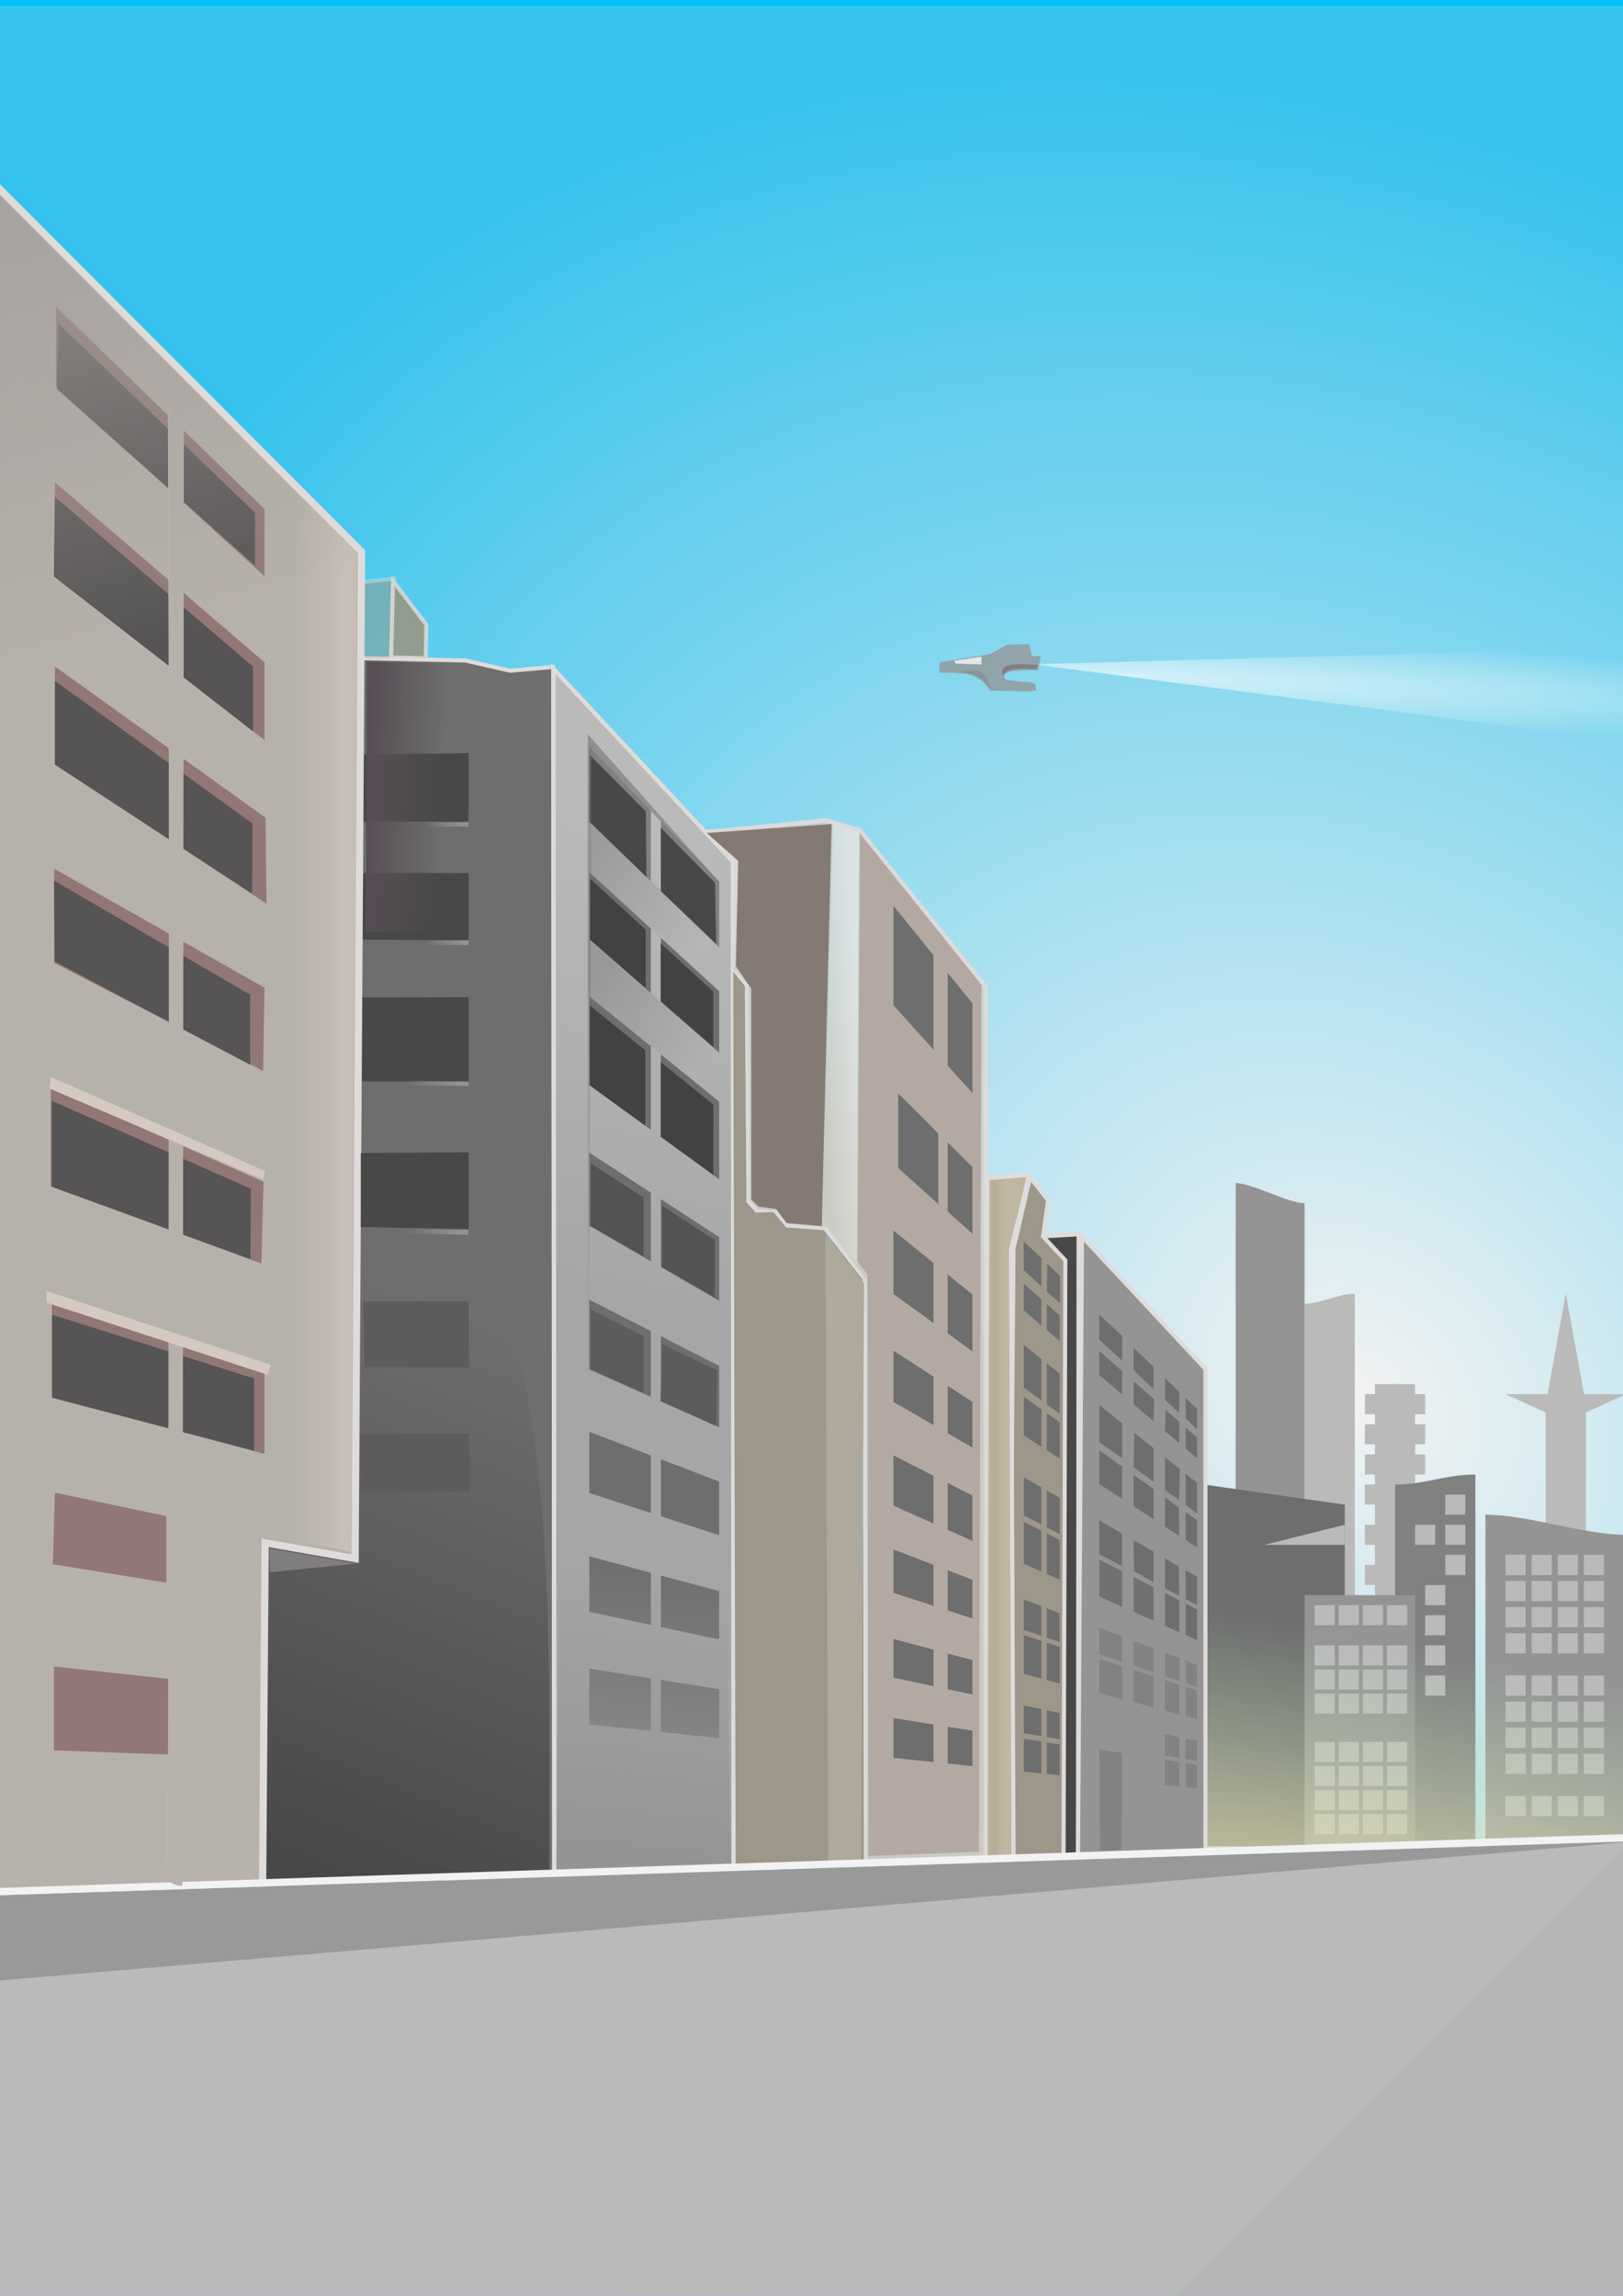 <?xml version="1.0" encoding="UTF-8"?>
<svg width="210mm" height="297mm" version="1.1" viewBox="0 0 210 297" xmlns="http://www.w3.org/2000/svg" xmlns:xlink="http://www.w3.org/1999/xlink">
<defs>
<radialGradient id="j" cx="2042.4" cy="326.47" r="404.72" gradientTransform="matrix(-.322 -.353 .301 -.238 735.76 979.47)" gradientUnits="userSpaceOnUse" xlink:href="#f"/>
<linearGradient id="f">
<stop stop-color="#fff" offset="0"/>
<stop stop-color="#fff" stop-opacity="0" offset="1"/>
</linearGradient>
<radialGradient id="i" cx="1653.5" cy="-135.51" r="404.72" gradientTransform="matrix(.019 -.085 .428 .085 207.96 400.17)" gradientUnits="userSpaceOnUse">
<stop stop-color="#fea" stop-opacity=".761" offset="0"/>
<stop stop-color="#afe9af" stop-opacity="0" offset="1"/>
</radialGradient>
<linearGradient id="p" x1="167.75" x2="118.08" y1="22.587" y2="242.46" gradientTransform="matrix(.265 0 0 .265 45.866 102.59)" gradientUnits="userSpaceOnUse">
<stop stop-color="#b3b3b3" offset="0"/>
<stop stop-color="#b3b3b3" stop-opacity="0" offset="1"/>
</linearGradient>
<linearGradient id="o" x1="238.39" x2="276.97" y1="170" y2="149.84" gradientTransform="matrix(.265 0 0 .265 45.866 102.59)" gradientUnits="userSpaceOnUse">
<stop stop-color="#c8c4b7" offset="0"/>
<stop stop-color="#c8c4b7" stop-opacity="0" offset="1"/>
</linearGradient>
<linearGradient id="l" x1="246.75" x2="226.13" y1="429.8" y2="431.12" gradientTransform="matrix(.265 0 0 .265 45.866 21.026)" gradientUnits="userSpaceOnUse" xlink:href="#f"/>
<linearGradient id="k" x1="-32.574" x2="71.662" y1="825.98" y2="569.46" gradientTransform="matrix(.265 0 0 .265 45.866 21.026)" gradientUnits="userSpaceOnUse">
<stop stop-color="#1a1a1a" offset="0"/>
<stop stop-color="#1a1a1a" stop-opacity="0" offset="1"/>
</linearGradient>
<linearGradient id="z" x1="119.71" x2="135.86" y1="826.79" y2="678.14" gradientTransform="matrix(.265 0 0 .265 45.866 21.026)" gradientUnits="userSpaceOnUse">
<stop stop-color="#808080" offset="0"/>
<stop stop-color="#808080" stop-opacity="0" offset="1"/>
</linearGradient>
<linearGradient id="y" x1="117.93" x2="114.09" y1="293.5" y2="612.31" gradientTransform="matrix(.265 0 0 .265 45.866 21.026)" gradientUnits="userSpaceOnUse">
<stop stop-color="#554e4e" stop-opacity=".761" offset="0"/>
<stop stop-color="#554e4e" stop-opacity="0" offset="1"/>
</linearGradient>
<linearGradient id="x" x1="117.58" x2="166.43" y1="335.37" y2="382.82" gradientTransform="matrix(.265 0 0 .265 45.866 21.026)" gradientUnits="userSpaceOnUse" xlink:href="#g"/>
<linearGradient id="g">
<stop stop-color="#575757" offset="0"/>
<stop stop-color="#575757" stop-opacity="0" offset="1"/>
</linearGradient>
<linearGradient id="w" x1="54.138" x2="34.037" y1="323.82" y2="323.73" gradientTransform="matrix(.265 0 0 .265 45.866 21.026)" gradientUnits="userSpaceOnUse" xlink:href="#e"/>
<linearGradient id="e">
<stop stop-color="#867f7f" offset="0"/>
<stop stop-color="#867f7f" stop-opacity="0" offset="1"/>
</linearGradient>
<linearGradient id="v" x1="6.978" x2="43.961" y1="263.85" y2="265.59" gradientTransform="matrix(.265 0 0 .255 46.24 23.459)" gradientUnits="userSpaceOnUse">
<stop stop-color="#2d222a" offset="0"/>
<stop stop-color="#2d222a" stop-opacity="0" offset="1"/>
</linearGradient>
<linearGradient id="u" x1="117.58" x2="166.43" y1="335.37" y2="382.82" gradientTransform="matrix(.265 0 0 .265 46.307 36.832)" gradientUnits="userSpaceOnUse" xlink:href="#g"/>
<linearGradient id="t" x1="54.138" x2="34.037" y1="323.82" y2="323.73" gradientTransform="matrix(.265 0 0 .265 45.885 36.313)" gradientUnits="userSpaceOnUse" xlink:href="#e"/>
<linearGradient id="s" x1="54.138" x2="24.909" y1="323.82" y2="324.22" gradientTransform="matrix(.265 0 0 .265 45.601 54.471)" gradientUnits="userSpaceOnUse" xlink:href="#e"/>
<linearGradient id="r" x1="312.33" x2="317.27" y1="692.17" y2="692.17" gradientTransform="matrix(.265 0 0 .265 45.866 21.026)" gradientUnits="userSpaceOnUse">
<stop stop-color="#afa486" offset="0"/>
<stop stop-color="#afa486" stop-opacity="0" offset="1"/>
</linearGradient>
<linearGradient id="q" x1="54.138" x2="24.909" y1="323.82" y2="324.22" gradientTransform="matrix(.265 0 0 .265 45.734 73.614)" gradientUnits="userSpaceOnUse" xlink:href="#e"/>
<linearGradient id="n" x1="146" x2="123" y1="387.36" y2="387.36" gradientTransform="matrix(.265 0 0 .265 5.455 17.284)" gradientUnits="userSpaceOnUse">
<stop stop-color="#c3b9b0" offset="0"/>
<stop stop-color="#c3b9b0" stop-opacity="0" offset="1"/>
</linearGradient>
<linearGradient id="m" x1="-25.456" x2="34.648" y1="31.3" y2="251.21" gradientTransform="matrix(.265 0 0 .265 5.455 17.284)" gradientUnits="userSpaceOnUse">
<stop stop-color="#948f8b" offset="0"/>
<stop stop-color="#948f8b" stop-opacity="0" offset="1"/>
</linearGradient>
<radialGradient id="h" cx="541.44" cy="324.22" r="147.48" gradientTransform="matrix(.707 .033 -.002 .042 -236.65 55.838)" gradientUnits="userSpaceOnUse" xlink:href="#f"/>
</defs>
<rect x="-3.57" y="-.38" width="214.17" height="300.2" fill="#00c0f8"/>
<rect x="-2.821" y="1.544" width="214.17" height="297.52" fill="url(#j)"/>
<g transform="matrix(.026 0 0 .026 168.8 211.49)">
<path d="m0-1647.6c83.333 0 166.67-50 250-50v2500h-250v-2450z" fill="#b3b3b3"/>
<path d="m-342.86-2247.6c80.952 0 261.9 100 342.86 100v3200c-80.952 0-261.9 1e-4 -342.86 1e-4v-3300z" fill="#808080"/>
<g transform="translate(-750,-150)" fill="#b3b3b3">
<rect x="1100" y="-1097.6" width="200" height="2100"/>
<rect x="1050" y="-1047.6" width="300" height="100"/>
<rect x="1050" y="-897.64" width="300" height="100"/>
<rect x="1050" y="-747.64" width="300" height="100"/>
<rect x="1050" y="-597.64" width="300" height="100"/>
<rect x="1050" y="-397.64" width="300" height="100"/>
<rect x="1050" y="-197.64" width="300" height="100"/>
</g>
<path d="m-500-747.64 700 100v1700h-700z" fill="#4d4d4d"/>
<path d="m450-747.64c150 0 250-50 400-50v1850h-400v-1800z" fill="#666"/>
<rect y="-197.64" width="550" height="1250" fill="#808080"/>
<rect id="a" x="50" y="52.362" width="100" height="100" fill="#b3b3b3"/>
<use width="744.094" height="1052.362" xlink:href="#a"/>
<use transform="translate(0,120)" width="744.094" height="1052.362" xlink:href="#a"/>
<use transform="translate(0,240)" width="744.094" height="1052.362" xlink:href="#a"/>
<use transform="translate(0,-200)" width="744.094" height="1052.362" xlink:href="#a"/>
<use transform="translate(0,480)" width="744.094" height="1052.362" xlink:href="#a"/>
<use transform="translate(0,600)" width="744.094" height="1052.362" xlink:href="#a"/>
<use transform="translate(0,720)" width="744.094" height="1052.362" xlink:href="#a"/>
<use transform="translate(0,840)" width="744.094" height="1052.362" xlink:href="#a"/>
<use transform="translate(120)" width="744.094" height="1052.362" xlink:href="#a"/>
<use transform="translate(120,120)" width="744.094" height="1052.362" xlink:href="#a"/>
<use transform="translate(120,240)" width="744.094" height="1052.362" xlink:href="#a"/>
<use transform="translate(120,-200)" width="744.094" height="1052.362" xlink:href="#a"/>
<use transform="translate(120,480)" width="744.094" height="1052.362" xlink:href="#a"/>
<use transform="translate(120,600)" width="744.094" height="1052.362" xlink:href="#a"/>
<use transform="translate(120,720)" width="744.094" height="1052.362" xlink:href="#a"/>
<use transform="translate(120,840)" width="744.094" height="1052.362" xlink:href="#a"/>
<use transform="translate(240)" width="744.094" height="1052.362" xlink:href="#a"/>
<use transform="translate(240,120)" width="744.094" height="1052.362" xlink:href="#a"/>
<use transform="translate(240,240)" width="744.094" height="1052.362" xlink:href="#a"/>
<use transform="translate(240,-200)" width="744.094" height="1052.362" xlink:href="#a"/>
<use transform="translate(240,480)" width="744.094" height="1052.362" xlink:href="#a"/>
<use transform="translate(240,600)" width="744.094" height="1052.362" xlink:href="#a"/>
<use transform="translate(240,720)" width="744.094" height="1052.362" xlink:href="#a"/>
<use transform="translate(240,840)" width="744.094" height="1052.362" xlink:href="#a"/>
<use transform="translate(360)" width="744.094" height="1052.362" xlink:href="#a"/>
<use transform="translate(360,120)" width="744.094" height="1052.362" xlink:href="#a"/>
<use transform="translate(360,240)" width="744.094" height="1052.362" xlink:href="#a"/>
<use transform="translate(360,-200)" width="744.094" height="1052.362" xlink:href="#a"/>
<use transform="translate(360,480)" width="744.094" height="1052.362" xlink:href="#a"/>
<use transform="translate(360,600)" width="744.094" height="1052.362" xlink:href="#a"/>
<use transform="translate(360,720)" width="744.094" height="1052.362" xlink:href="#a"/>
<use transform="translate(360,840)" width="744.094" height="1052.362" xlink:href="#a"/>
<rect x="700" y="-697.64" width="100" height="100" fill="#b3b3b3"/>
<rect x="700" y="-547.64" width="100" height="100" fill="#b3b3b3"/>
<rect x="700" y="-397.64" width="100" height="100" fill="#b3b3b3"/>
<rect x="600" y="-247.64" width="100" height="100" fill="#b3b3b3"/>
<rect x="600" y="-97.638" width="100" height="100" fill="#b3b3b3"/>
<rect x="600" y="52.362" width="100" height="100" fill="#b3b3b3"/>
<rect x="600" y="202.36" width="100" height="100" fill="#b3b3b3"/>
<rect x="550" y="-547.64" width="100" height="100" fill="#b3b3b3"/>
<path d="m1300-1697.6-90.906 500h-209.09l200 91.656v2158.3h200v-2158.3l200-91.656h-209.09z" fill="#b3b3b3"/>
<path d="m900-597.64c216.67 0 483.33 100 700 100v1550h-700v-1650z" fill="#808080"/>
<use id="b" transform="translate(950,-450)" width="744.094" height="1052.362" xlink:href="#a"/>
<use width="744.094" height="1052.362" xlink:href="#b"/>
<use transform="translate(0,130)" width="744.094" height="1052.362" xlink:href="#b"/>
<use transform="translate(0,260)" width="744.094" height="1052.362" xlink:href="#b"/>
<use transform="translate(0,390)" width="744.094" height="1052.362" xlink:href="#b"/>
<use transform="translate(130)" width="744.094" height="1052.362" xlink:href="#b"/>
<use transform="translate(130,130)" width="744.094" height="1052.362" xlink:href="#b"/>
<use transform="translate(130,260)" width="744.094" height="1052.362" xlink:href="#b"/>
<use transform="translate(130,390)" width="744.094" height="1052.362" xlink:href="#b"/>
<use transform="translate(260)" width="744.094" height="1052.362" xlink:href="#b"/>
<use transform="translate(260,130)" width="744.094" height="1052.362" xlink:href="#b"/>
<use transform="translate(260,260)" width="744.094" height="1052.362" xlink:href="#b"/>
<use transform="translate(260,390)" width="744.094" height="1052.362" xlink:href="#b"/>
<use transform="translate(390)" width="744.094" height="1052.362" xlink:href="#b"/>
<use transform="translate(390,130)" width="744.094" height="1052.362" xlink:href="#b"/>
<use transform="translate(390,260)" width="744.094" height="1052.362" xlink:href="#b"/>
<use transform="translate(390,390)" width="744.094" height="1052.362" xlink:href="#b"/>
<path d="m-200-447.64 400-100v100z" fill="#b3b3b3"/>
<use id="c" transform="translate(0,600)" width="1" height="1" xlink:href="#b"/>
<use width="744.094" height="1052.362" xlink:href="#c"/>
<use transform="translate(0,130)" width="744.094" height="1052.362" xlink:href="#c"/>
<use transform="translate(0,260)" width="744.094" height="1052.362" xlink:href="#c"/>
<use transform="translate(0,390)" width="744.094" height="1052.362" xlink:href="#c"/>
<use transform="translate(130)" width="744.094" height="1052.362" xlink:href="#c"/>
<use transform="translate(130,130)" width="744.094" height="1052.362" xlink:href="#c"/>
<use transform="translate(130,260)" width="744.094" height="1052.362" xlink:href="#c"/>
<use transform="translate(130,390)" width="744.094" height="1052.362" xlink:href="#c"/>
<use transform="translate(260)" width="744.094" height="1052.362" xlink:href="#c"/>
<use transform="translate(260,130)" width="744.094" height="1052.362" xlink:href="#c"/>
<use transform="translate(260,260)" width="744.094" height="1052.362" xlink:href="#c"/>
<use transform="translate(260,390)" width="744.094" height="1052.362" xlink:href="#c"/>
<use transform="translate(390)" width="744.094" height="1052.362" xlink:href="#c"/>
<use transform="translate(390,130)" width="744.094" height="1052.362" xlink:href="#c"/>
<use transform="translate(390,260)" width="744.094" height="1052.362" xlink:href="#c"/>
<use transform="translate(390,390)" width="744.094" height="1052.362" xlink:href="#c"/>
<use id="d" transform="translate(0,1200)" width="1" height="1" xlink:href="#b"/>
<use width="744.094" height="1052.362" xlink:href="#d"/>
<use transform="translate(130)" width="744.094" height="1052.362" xlink:href="#d"/>
<use transform="translate(260)" width="744.094" height="1052.362" xlink:href="#d"/>
<use transform="translate(390)" width="744.094" height="1052.362" xlink:href="#d"/>
</g>
<rect x="-2.821" y="1.651" width="214.17" height="299.66" fill="url(#i)"/>
<path d="m139.56 159.68-11.96 0.676-0.17 80.117 12.053-0.305z" fill="#1a1a1a" stroke="#e7e0e0" stroke-width=".529"/>
<path d="m155.97 239.37v-62.269l-15.975-17.131-0.51 79.975z" fill="#808080" stroke="#e7e0e0" stroke-width=".529"/>
<path d="m133.3 152.32c-0.789 2.996-1.369 6.099-2.163 9.094l-0.622 78.854 7.098-0.248 0.233-76.964-2.888-3.103 0.661-4.671z" fill="#8c8473" stroke="#e7e0e0" stroke-width=".529"/>
<path d="m127.74 152.41 5.35-0.424c-0.546 3.123-1.621 6.673-2.28 9.772l0.334 78.484-3.721 0.194z" fill="#bbb094" stroke="#e7e0e0" stroke-width=".529"/>
<path d="m94.805 125.41-3.338-17.775 3.541-0.313 11.889-1.207 4.335 1.272 16.297 20.21v112.77l-15.54 0.543v-75.102l-5.09-6.871-4.995-0.397-1.446-1.709-2.435-0.131-1.183-1.315-0.194-27.868z" fill="#dacebf" opacity=".679" stroke="#e7e0e0" stroke-width=".529"/>
<path d="m46.475 85.131 13.766 0.318 5.754 1.32 5.58-0.492 0.146 156.04-38.174 1.097 0.761-43.815 11.483 1.83z" fill="#4d4d4d" stroke="#e7e0e0" stroke-width=".529"/>
<path d="m71.622 86.534 23.196 24.937 0.106 130.03-23.203 0.81z" fill="#999" stroke="#e7e0e0" stroke-width=".529"/>
<path d="m71.622 86.534 23.196 24.937 0.106 130.03-23.203 0.81z" fill="url(#p)" stroke="#e7e0e0" stroke-width=".529"/>
<path d="m84.213 135.35-7.967-6.452v11.461l7.967 5.789z" fill="#4d4d4d"/>
<path d="m85.511 147.09v-10.689l7.541 6.107v10.062z" fill="#4d4d4d"/>
<path d="m93.052 160.03-7.541-4.897v8.791l7.541 4.354z" fill="#4d4d4d"/>
<path d="m84.213 154.29-7.967-5.174v9.459l7.967 4.6z" fill="#4d4d4d"/>
<path d="m93.052 176.7-7.541-3.842v8.43l7.541 3.357z" fill="#4d4d4d"/>
<path d="m76.246 168.14 7.967 4.059v8.513l-7.967-3.547z" fill="#4d4d4d"/>
<path d="m84.213 188.28-7.967-3.058v7.922l7.967 2.589z" fill="#4d4d4d"/>
<path d="m93.052 191.67-7.541-2.895v7.376l7.541 2.45z" fill="#4d4d4d"/>
<path d="m93.052 205.84-7.541-2.021v6.667l7.541 1.603z" fill="#4d4d4d"/>
<path d="m84.213 203.47-7.967-2.135v7.18l7.967 1.694z" fill="#4d4d4d"/>
<path d="m84.213 217.12-7.967-1.262v7.225l7.967 0.837z" fill="#4d4d4d"/>
<path d="m85.511 224.06v-6.732l7.541 1.194v6.33z" fill="#4d4d4d"/>
<path d="m94.805 125.41 0.562-14.203-3.799-3.62 15.329-1.471 4.335 1.272 16.297 20.21v112.77l-15.54 0.543v-75.102l-5.09-6.871-4.995-0.397-1.446-1.709-2.435-0.131-1.183-1.315-0.194-27.868z" fill="url(#o)" opacity=".679" stroke="#e7e0e0" stroke-width=".529"/>
<path d="m120.67 145.88-5.18-5.18v9.632l5.18 4.664z" fill="#808080"/>
<path d="m84.213 114.02v-9.149l-7.967-8.25v9.705z" fill="#666"/>
<path d="m85.511 115.28v-9.058l7.541 7.809v8.532z" fill="#666"/>
<path d="m91.432 107.76 16.169-1.159-1.271 52.025-4.551-0.397-1.371-1.828-2.285-0.305-0.914-0.914v-27.271l-1.981-2.895 0.285-13.655z" fill="#6c5d53"/>
<path d="m93.052 136.17v-7.937l-7.541-6.91v8.292z" fill="#4d4d4d"/>
<path d="m84.213 128.48v-8.353l-7.967-7.301v8.727z" fill="#4d4d4d"/>
<path d="m111.78 241.18-0.188-75.669-5.006-6.374-4.849-0.344-1.662-1.989-2.292 0.061-1.208-1.332-0.205-27.987-1.505-1.861 0.326 115.82z" fill="#8c8473"/>
<path d="m111.15 107.6-3.34-0.97-1.293 51.603 4.309 5.279z" fill="url(#l)" opacity=".501"/>
<path d="m111.26 107.81-0.323 55.374 1.293 1.724 0.108 75.196 14.328-0.539 0.323-112.15z" fill="#ac9d93"/>
<g transform="matrix(.265 0 0 .265 45.866 102.59)" fill="#4d4d4d">
<path transform="translate(0 -308.27)" d="m301.73 410.95-12.092-14.933v45.279l12.092 13.43z"/>
<path transform="translate(0 -308.27)" d="m282.73 387.49-19.578-24.177v48.571l19.578 21.744z"/>
<path transform="translate(0 -308.27)" d="m301.73 490.89-12.092-12.092v33.766l12.092 10.888z"/>
<path transform="translate(0 -308.27)" d="m282.73 537.69-19.578-15.854v30.968l19.578 14.224z"/>
<path transform="translate(0 -308.27)" d="m301.73 553.08-12.092-9.792v28.763l12.092 8.786z"/>
<path transform="translate(0 -308.27)" d="m301.73 605.52-12.092-7.853v23.152l12.092 6.981z"/>
<path transform="translate(0 -308.27)" d="m301.73 651.25-12.092-6.161v22.872l12.092 5.384z"/>
<path transform="translate(0 -308.27)" d="m301.73 692.33-12.092-4.642v19.636l12.092 3.929z"/>
<path transform="translate(0 -308.27)" d="m301.73 731.56-12.092-3.24v17.453l12.092 2.57z"/>
<path transform="translate(0 -308.27)" d="m301.73 765.99-12.092-1.915v17.994l12.092 1.271z"/>
<path transform="translate(0 -308.27)" d="m282.73 593.17-19.578-12.714v25.061l19.578 11.303z"/>
<path transform="translate(0 -308.27)" d="m282.73 641.57-19.578-9.976v24.575l19.578 8.717z"/>
<path transform="translate(0 -308.27)" d="m282.73 685.04-19.578-7.515v21.197l19.578 6.361z"/>
<path transform="translate(0 -308.27)" d="m282.73 726.46-19.578-5.246v18.92l19.578 4.161z"/>
<path transform="translate(0 -308.27)" d="m282.73 762.98-19.578-3.101v19.405l19.578 2.058z"/>
<path d="m285.04 166.21-19.578-19.578v36.404l19.578 17.628z"/>
<path transform="translate(0 -308.27)" d="m344.49 544.05-6.19-5.902-0.288 13.532 6.478 5.614z"/>
<path transform="translate(0 -308.27)" d="m335.42 535.43-8.635-8.339v14.107l8.635 7.913z"/>
<path transform="translate(0 -308.27)" d="m335.42 555.46-8.635-7.667v13.018l8.635 7.375z"/>
<path transform="translate(0 -308.27)" d="m344.34 563.38-6.334-5.624v12.639l6.334 5.41z"/>
<path transform="translate(0 -308.27)" d="m344.34 615.51-6.334-4.518v18.087l6.334 4.113z"/>
<path transform="translate(0 -308.27)" d="m335.42 609.14-8.635-6.16v18.804l8.635 5.608z"/>
<path transform="translate(0 -308.27)" d="m344.34 652.4-6.334-3.657v18.004l6.334 3.297z"/>
<path transform="translate(0 -308.27)" d="m344.34 672.96-6.334-3.227v19.762l6.334 2.82z"/>
<path transform="translate(0 -308.27)" d="m344.34 611.26v-19.588l-6.334-5.038v20.025z"/>
<path transform="translate(0 -308.27)" d="m335.42 604.77v-20.203l-8.635-6.869v20.798z"/>
<path transform="translate(0 -308.27)" d="m344.34 708.69-6.334-2.431v14.321l6.334 2.119z"/>
<path transform="translate(0 -308.27)" d="m344.34 725.1-6.334-2.058v18.234l6.334 1.697z"/>
<path transform="translate(0 -308.27)" d="m335.42 665.4v-18.151l-8.635-4.986v18.641z"/>
<path transform="translate(0 -308.27)" d="m335.42 668.41-8.635-4.4v20.484l8.635 3.845z"/>
<path transform="translate(0 -308.27)" d="m335.42 705.26-8.635-3.315v14.874l8.635 2.889z"/>
<path transform="translate(0 -308.27)" d="m335.42 740.58v-18.382l-8.635-2.806v18.874z"/>
<path transform="translate(0 -308.27)" d="m326.78 767.26v-13.595l8.635 1.835v13.204z"/>
<path transform="translate(0 -308.27)" d="m344.34 757.4-6.334-1.346v13.087l6.334 1.06z"/>
<path transform="translate(0 -308.27)" d="m344.34 772.74-6.334-1.003v15.417l6.334 0.666z"/>
<path transform="translate(0 -308.27)" d="m335.42 771.33-8.635-1.368v16.015l8.635 0.908z"/>
</g>
<path d="m46.878 75.328 4.101-0.471-0.27 10.309-3.998-0.027z" fill="#8d7c5a" opacity=".443" stroke="#e7e0e0" stroke-width=".529"/>
<path d="m50.858 75.175-0.254 9.871 4.472 0.108 0.087-4.326z" fill="#8d7b5a" opacity=".803" stroke="#e7e0e0" stroke-width=".529"/>
<path d="m-3.825 299.96 0.187-43.809 215.95-18.618-62.276 62.797z" fill="#b3b3b3"/>
<path d="m55.909 88.249-5.386-1.293 0.011 156.87 6.776-0.237-1.401-155.34z" fill="#4d4d4d"/>
<path d="m71.075 242.51-36.766 1.111v-44.025l12.167 2.586v-60.794c27.035 17.629 24.449 62.895 24.6 101.12z" fill="url(#k)"/>
<path d="m60.61 106.3 0.031-8.873-14.166 0.19 0.352 8.668 13.782 0.015z" fill="#1a1a1a"/>
<path d="m60.649 112.95-13.651-6e-3 -0.217 8.602 13.847 0.126 0.022-8.721z" fill="#1a1a1a"/>
<path d="m60.636 129-14.161 0.025v10.862l14.161 0.037v-10.923z" fill="#1a1a1a"/>
<path d="m33.978 243.84 0.33-44.246 11.632 2.037 0.832-130.25-50.032-50.153v223.7z" fill="#afa79f" stroke="#e7e0e0" stroke-width=".938"/>
<path d="m94.56 241.01-22.521 0.903 0.634-74.855 21.327 32.299z" fill="url(#z)"/>
<path d="m83.651 113.47-0.088-8.492-7.275-7.334-0.043 8.644z" fill="#1a1a1a"/>
<path d="m85.511 115.28-0.011-8.203 7.022 7.144 0.142 7.905z" fill="#1a1a1a"/>
<path d="m76.052 94.99-0.092 146.69 0.554-144.75 16.616 17.263z" fill="url(#y)" opacity=".765"/>
<path d="m83.548 127.81v-7.538l-7.19-6.589v7.877z" fill="#111"/>
<path d="m76.285 112.96 0.169-6.533 16.676 16.166v5.631z" fill="url(#x)" opacity=".428"/>
<path d="m60.656 106.4-13.73-0.108-0.046 0.643s13.696-0.014 13.696-0.014l0.08-0.522z" fill="url(#w)"/>
<path d="m47.44 85.574-0.092 35.001 9.601-0.267 2.308-34.468z" fill="url(#v)"/>
<path d="m76.139 128.89-0.027-7.381 17.329 14.926-0.131 6.088z" fill="url(#u)" opacity=".439"/>
<path d="m92.293 135.44v-7.163l-6.806-6.236v7.483z" fill="#111"/>
<path d="m83.498 135.89-7.191-5.823v10.343l7.191 5.224z" fill="#111"/>
<path d="m85.487 147.04v-9.647l6.806 5.511v9.081z" fill="#111"/>
<path d="m46.945 121.58-0.046 0.643 13.737 0.032v-0.614z" fill="url(#t)"/>
<path d="m46.661 139.74-0.046 0.643 14.021 0.113v-0.568l-13.975-0.188z" fill="url(#s)"/>
<path d="m127.85 240.06 3.133-0.131-0.522-78.722 2.089-8.877-4.308 0.392z" fill="url(#r)"/>
<path d="m83.276 154.93-6.831-4.436v8.11l6.831 3.944z" fill="#292929"/>
<path d="m92.471 160.4-6.806-4.42v7.934l6.806 3.929z" fill="#292929"/>
<path d="m76.445 169.4 6.831 3.481v7.299l-6.831-3.041z" fill="#363333"/>
<path d="m85.65 173.88 7.112 3.387-0.094 7.205-7.205-3.228z" fill="#363333"/>
<path d="m111.8 165.98-5.013-6.462 0.39 81.5 4.226-0.052z" fill="#a59d8b"/>
<path d="m60.636 158.99v-9.922l-13.952 0.108v9.573z" fill="#1a1a1a"/>
<path d="m46.471 158.84-0.046 0.597 14.165 0.309v-0.639l-13.796-0.222z" fill="url(#q)"/>
<path d="m60.688 176.92-0.052-8.545-13.655-2e-3 0.185 8.49 13.523 0.057z" fill="#363333"/>
<path d="m60.821 192.93-0.132-7.49-14.084 0.105 0.16 7.57z" fill="#363333"/>
<path d="m145.21 172.83-2.974-2.77v3.243l2.954 2.707 0.02-3.18z" fill="#4d4d4d"/>
<path d="m145.19 177.39-2.954-2.623v3.11l2.954 2.523z" fill="#4d4d4d"/>
<path d="m146.67 177.24v-2.902l2.585 2.496v2.897z" fill="#4d4d4d"/>
<path d="m149.33 180.99-2.655-2.292v2.96l2.585 2.208z" fill="#4d4d4d"/>
<path d="m149.26 187.34-2.486-1.977-0.099 4.436 2.585 1.878z" fill="#4d4d4d"/>
<path d="m145.21 188.63-0.02-4.516-2.954-2.35v4.82l2.974 2.045z" fill="#4d4d4d"/>
<path d="m145.19 189.74-2.954-2.107v4.342l2.954 1.918z" fill="#4d4d4d"/>
<path d="m146.67 194.85v-4.059l2.585 1.844v3.894z" fill="#4d4d4d"/>
<path d="m145.19 198.39-2.954-1.706v4.369l2.954 1.538z" fill="#4d4d4d"/>
<path d="m146.72 203.25-0.044-4.009 2.585 1.492v3.971z" fill="#4d4d4d"/>
<path d="m145.19 207.86v-4.592l-2.954-1.505v4.782z" fill="#515151"/>
<path d="m149.26 209.67v-4.331l-2.585-1.317v4.497z" fill="#515151"/>
<path d="m145.19 211.69-2.954-1.134v3.447l2.954 0.988z" fill="#6a6767"/>
<path d="m146.67 215.48v-3.229l2.585 0.992v3.101z" fill="#6a6767"/>
<path d="m145.28 219.89-0.085-4.346-2.954-0.96v4.429z" fill="#6a6767"/>
<path d="m146.67 220.2v-4.176l2.585 0.84v4.029z" fill="#6a6767"/>
<path d="m142.33 239.39-0.093-13.071 2.954 0.468-0.093 12.5z" fill="#6a6767"/>
<path d="m152.58 186.7-1.846-1.577 0.092-2.716 1.754 1.532z" fill="#4d4d4d"/>
<path d="m152.58 182.78-1.846-1.692v-2.824l1.846 1.783z" fill="#4d4d4d"/>
<path d="m153.44 183.53c-0.029 4e-3 -0.029-2.688-0.029-2.688l1.477 1.426v2.619z" fill="#4d4d4d"/>
<path d="m154.89 185.99-1.477-1.311v2.732l1.477 1.262z" fill="#4d4d4d"/>
<path d="m152.66 190.03-1.923-1.513v4.235l1.846 1.341z" fill="#4d4d4d"/>
<path d="m153.41 190.65v4.05l1.477 1.073v-3.949z" fill="#4d4d4d"/>
<path d="m154.89 196.66-1.477-1.054v3.628l1.477 0.959z" fill="#4d4d4d"/>
<path d="m152.53 195.02-1.792-1.33v3.799l1.846 1.199z" fill="#4d4d4d"/>
<path d="m152.53 202.63-1.792-1.044v3.887l1.846 0.961z" fill="#4d4d4d"/>
<path d="m153.41 206.86v-3.735l1.477 0.853v3.651z" fill="#4d4d4d"/>
<path d="m154.89 208.21-1.477-0.753v4.064l1.477 0.658z" fill="#4d4d4d"/>
<path d="m152.58 211.15v-4.117l-1.846-0.941v4.236z" fill="#4d4d4d"/>
<path d="m152.66 214.54-1.923-0.725v3.029l1.846 0.618z" fill="#6a6767"/>
<path d="m153.5 217.74-0.094-2.896 1.477 0.567v2.824z" fill="#6a6767"/>
<path d="m152.58 217.95-1.846-0.6v3.945l1.846 0.495z" fill="#6a6767"/>
<path d="m153.41 222.01v-3.793l1.477 0.48v3.708z" fill="#6a6767"/>
<path d="m150.73 224.34v2.765l1.846 0.309v-2.681z" fill="#6a6767"/>
<path d="m153.37 227.56 0.036-2.649 1.477 0.314v2.577z" fill="#6a6767"/>
<path d="m154.89 228.32-1.477-0.234v3.114l1.477 0.155z" fill="#6a6767"/>
<path d="m152.58 227.95-1.846-0.292v3.256l1.846 0.194z" fill="#6a6767"/>
<path d="m211.85 238.19-215.49 7.114v11.212z" fill="#878787"/>
<path d="m34.224 74.568v-8.731l-26.988-26.194v10.319z" fill="#7e5959"/>
<path d="m34.224 85.68-27.12-23.283-0.132 12.171 27.252 21.167z" fill="#7e5959"/>
<path d="m34.356 105.79-27.252-19.579v12.7l27.384 17.992z" fill="#7e5959"/>
<path d="m34.224 127.77-27.22-15.391v12.171l27.033 13.991z" fill="#7e5959"/>
<path d="m34.092 152.88-27.517-12.171v12.7l27.252 10.054z" fill="#7e5959"/>
<path d="m34.224 177.49-27.517-8.731v11.906l27.517 7.408z" fill="#7e5959"/>
<path d="m21.524 204.74v-8.599l-14.42-3.043-0.265 9.26z" fill="#7e5959"/>
<path d="m21.789 217.18-14.817-1.587v10.848l14.817 0.529z" fill="#7e5959"/>
<path d="m-3.9 244.83 214.78-7.109" fill="#858585" stroke="#fff" stroke-width=".938"/>
<path d="m34.828 200.31 0.093 3.087 11.225-1.123z" fill="#646161"/>
<path d="m210.88 238.47-62.488 62.113h62.862z" fill="#aeaeae"/>
<path d="m32.988 73.133v-6.798l-25.451-24.51-0.187 8.493z" fill="#2d2a2a"/>
<path d="m32.727 86.241-25.623-21.974-0.132 10.3 25.755 20.044z" fill="#2d2a2a"/>
<path d="m32.673 106.54-25.568-18.457v10.829l25.513 16.682z" fill="#2d2a2a"/>
<path d="m32.366 128.68-25.378-14.764 0.101 10.467 25.281 13.367-3e-3 -9.071z" fill="#2d2a2a"/>
<path d="m34.559 198.62c-0.265-3.175-0.265-138.91-0.265-138.91l11.906 11.906-0.794 129.12z" fill="url(#n)"/>
<path d="m21.544 242.96c0.748-1.871 0.187-190.08 0.187-190.08l2.058 2.245z" fill="#bab0a8"/>
<path d="m32.468 153.78-25.767-11.375v11.13l25.702 9.364z" fill="#2d2a2a"/>
<path d="m32.883 178.33-26.143-8.254v10.745l26.143 6.873z" fill="#2d2a2a"/>
<path d="m21.731 243.34s1.871 1.123 1.871 0.374c0-0.748 0.187-188.21 0.187-188.21l-1.871-2.245z" fill="#afa79f"/>
<path d="m34.64 177.86-28.625-9.354v-1.497l28.999 9.541z" fill="#d7c9bd"/>
<path d="m34.079 152.6-27.689-11.787 0.187-1.497 27.689 12.161z" fill="#d7c9bd"/>
<path d="m-2.777 22.572c0.748 0.748 49.017 49.204 49.017 49.204s-49.017 48.456-49.017 47.708-0.187-97.099 0-96.912z" fill="url(#m)" opacity=".828"/>
<rect x="-3.301" y=".776" width="214.13" height="299.28" fill="#ccc" opacity=".26"/>
<path d="m133.64 85.93 78.043 10.156v-12.294z" fill="url(#h)" opacity=".624"/>
<path d="m133.64 90.206" fill="none" stroke="#000" stroke-width=".265px"/>
<g transform="matrix(.169 0 0 .169 -58.77 40.322)">
<path d="m1135.6 254.36-17.125 0.719-12.875 7.156-38.562 6.062v8.219s18.941-1.064 27.156 2.844c8.32 3.958 11.406 10.719 11.406 10.719l32.875 0.719-0.094-0.844h2.812l-1.031-5.438h-2.312l-0.094-0.844s-18.706-1.099-20-2.156c-4.079-3.332 2.302-6.137 5-6.438 4.043-0.451 9.982-0.625 13.906-0.688l5.969 0.125 1.906-10.844-6.625-0.094-2.312-9.219z" fill="#949494" opacity=".765"/>
<path d="m1099.2 264.02-21.071 3.214 1.429 2.143 19.643 0.714z" fill="#e6e6e6"/>
<path d="m1106.1 289.15c-6.655-10.847-13.163-11.714-23.214-13.929 15.359-1.599 19.289-1.755 23.214 13.929z" fill="#808080" opacity=".42"/>
<path d="m1115.7 279.51c-5.026-12.735 16.104-8.992 26.429-9.286l-0.714 3.214c-7.257 0.2-24.296-2.4-25.714 6.071z" fill="#808080"/>
<path d="m1137.9 263.43-28.571-0.357 11.786-6.786 13.572-0.357z" fill="none"/>
</g>
</svg>
